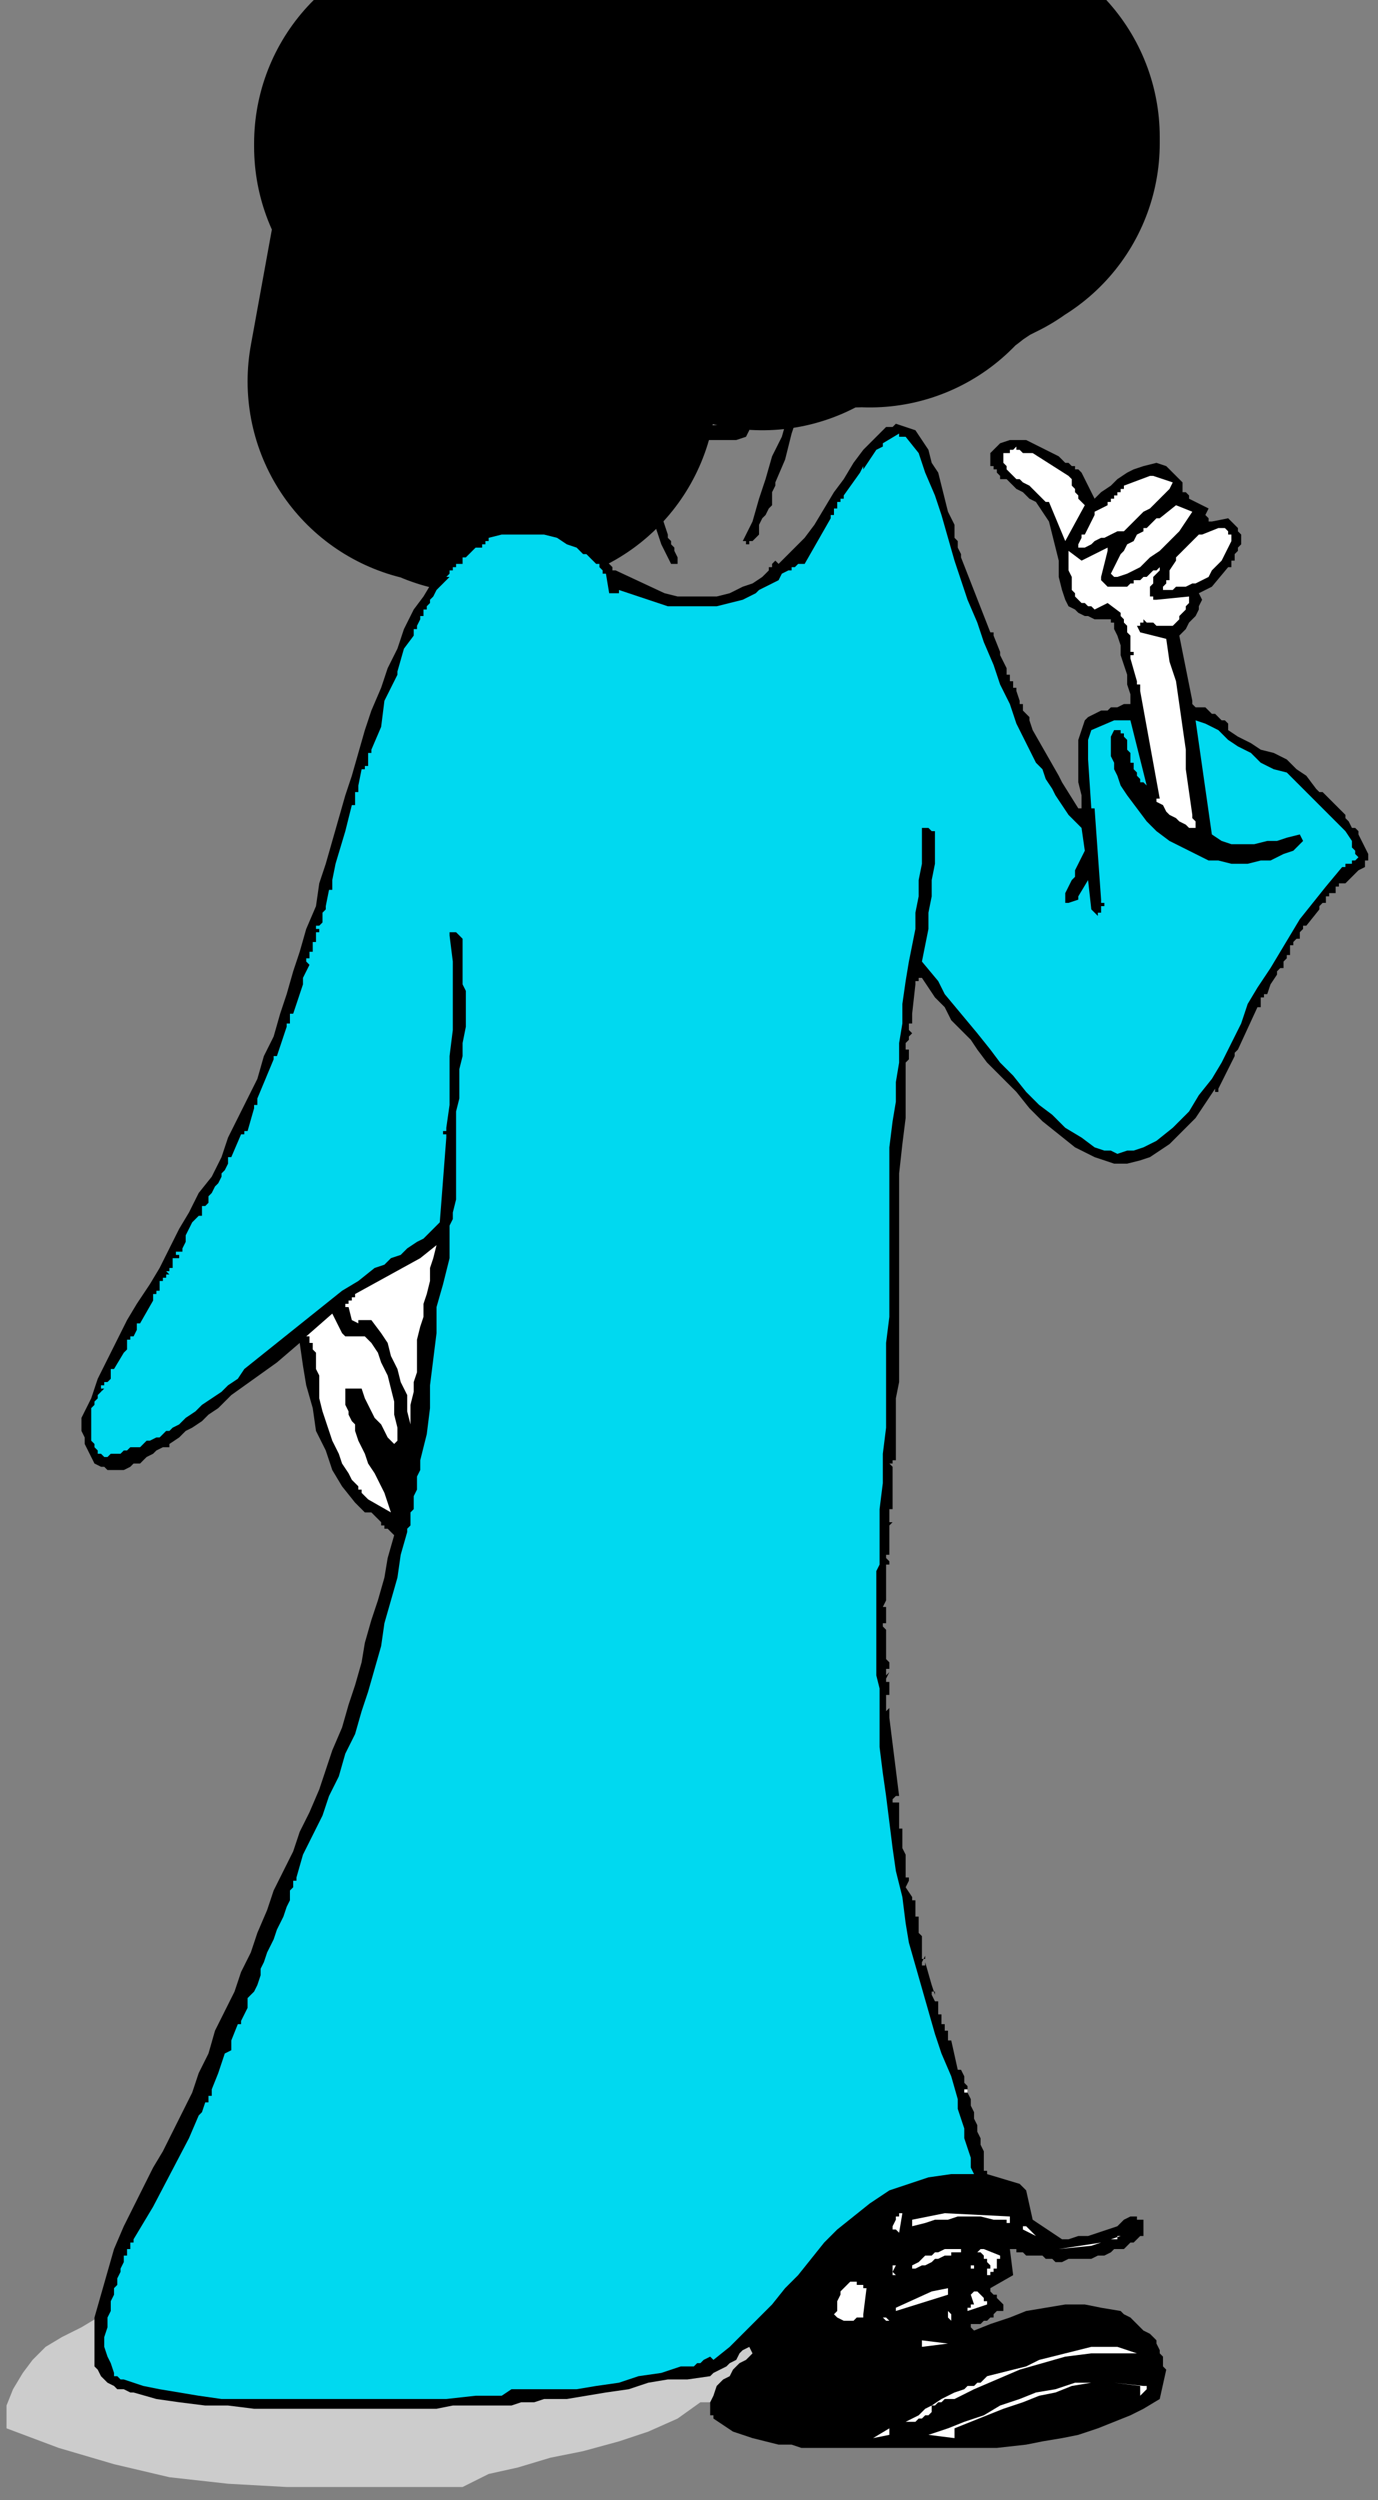 <?xml version="1.0" encoding="UTF-8" standalone="no"?>
<svg
   xmlns:dc="http://purl.org/dc/elements/1.1/"
   xmlns:cc="http://creativecommons.org/ns#"
   xmlns:rdf="http://www.w3.org/1999/02/22-rdf-syntax-ns#"
   xmlns:svg="http://www.w3.org/2000/svg"
   xmlns="http://www.w3.org/2000/svg"
   xmlns:sodipodi="http://sodipodi.sourceforge.net/DTD/sodipodi-0.dtd"
   xmlns:inkscape="http://www.inkscape.org/namespaces/inkscape"
   version="1.0"
   width="111.919mm"
   height="202.935mm"
   id="svg99"
   sodipodi:docname="GRAD040.WMF">
  <rect width="100%" height="100%" fill="#808080" stroke="none"/>
  <sodipodi:namedview
     pagecolor="#ffffff"
     bordercolor="#666666"
     borderopacity="1"
     objecttolerance="10"
     gridtolerance="10"
     guidetolerance="10"
     inkscape:pageopacity="0"
     inkscape:pageshadow="2"
     inkscape:window-width="640"
     inkscape:window-height="480"
     id="namedview101" />
  <defs
     id="defs3">
    <pattern
       id="WMFhbasepattern"
       patternUnits="userSpaceOnUse"
       width="6"
       height="6"
       x="0"
       y="0" />
  </defs>
  <path
     style="fill:none;stroke:none;"
     d="  M 0,0   L 422,0   L 422,766   L 0,766   z "
     id="path5" />
  <path
     style="fill:#cccccc;fill-rule:evenodd;fill-opacity:1;stroke:none;"
     d="  M 228,734   L 227,734   L 225,735   L 224,735   L 222,736   L 220,736   L 219,737   L 217,737   L 215,737   L 208,742   L 199,746   L 190,749   L 179,752   L 169,754   L 159,757   L 150,759   L 142,763   L 124,763   L 105,763   L 88,763   L 70,762   L 52,760   L 35,756   L 18,751   L 2,745   L 2,738   L 4,733   L 7,728   L 10,724   L 14,720   L 19,717   L 25,714   L 30,711   L 48,711   L 66,711   L 84,711   L 102,712   L 120,713   L 138,714   L 156,716   L 173,719   L 176,719   L 179,719   L 183,720   L 186,720   L 189,720   L 192,720   L 195,721   L 198,721   L 201,721   L 206,722   L 210,722   L 215,723   L 220,723   L 224,722   L 228,721   L 230,720   L 231,720   L 231,720   L 231,720   L 232,719   L 232,719   L 233,719   L 233,719   L 233,719   L 234,719   L 237,720   L 240,722   L 243,724   L 245,726   L 247,728   L 247,730   L 245,732   L 243,733   L 241,734   L 240,734   L 238,735   L 236,735   L 234,736   L 232,736   L 231,737   L 231,736   L 231,736   L 230,736   L 230,735   L 230,735   L 230,734   L 229,734   L 229,734   L 228,734  z "
     id="path7" />
  <path
     style="fill:#00d9f0;fill-rule:evenodd;fill-opacity:1;stroke:#000000;stroke-width:124px;stroke-linecap:round;stroke-linejoin:round;stroke-miterlimit:4;stroke-dasharray:none;stroke-opacity:1;"
     d="  M 226,3   L 231,7   L 236,10   L 241,14   L 247,17   L 252,20   L 258,23   L 264,26   L 270,29   L 273,30   L 276,32   L 278,33   L 281,35   L 284,36   L 287,37   L 290,39   L 292,40   L 293,41   L 293,41   L 293,42   L 294,42   L 294,43   L 294,43   L 294,44   L 294,44   L 293,44   L 292,45   L 291,45   L 291,46   L 290,46   L 289,47   L 288,47   L 287,48   L 284,49   L 282,51   L 279,53   L 277,54   L 275,56   L 272,58   L 270,60   L 267,63   L 264,62   L 264,60   L 264,57   L 264,55   L 265,53   L 266,51   L 267,49   L 267,47   L 268,44   L 266,42   L 264,40   L 261,39   L 258,37   L 255,36   L 252,35   L 248,34   L 245,33   L 241,33   L 237,32   L 232,32   L 228,32   L 224,32   L 220,32   L 216,32   L 212,32   L 210,32   L 209,33   L 208,33   L 206,33   L 205,34   L 204,34   L 203,34   L 201,35   L 197,37   L 194,39   L 190,42   L 186,44   L 182,47   L 179,50   L 176,53   L 172,56   L 176,67   L 176,67   L 177,68   L 177,68   L 177,68   L 181,67   L 181,67   L 181,66   L 181,66   L 181,66   L 179,65   L 180,63   L 178,59   L 177,55   L 179,52   L 181,50   L 183,48   L 185,47   L 188,45   L 190,44   L 193,43   L 195,41   L 199,39   L 202,38   L 206,37   L 210,36   L 214,35   L 218,34   L 222,34   L 225,34   L 230,34   L 235,34   L 239,34   L 244,35   L 248,36   L 253,37   L 257,39   L 261,41   L 261,41   L 262,42   L 262,43   L 263,44   L 263,45   L 263,46   L 263,47   L 263,48   L 262,50   L 262,51   L 261,53   L 261,54   L 260,56   L 260,57   L 259,58   L 259,60   L 259,60   L 259,60   L 260,60   L 260,60   L 260,60   L 260,60   L 261,60   L 261,60   L 261,61   L 261,61   L 262,61   L 262,62   L 262,62   L 262,62   L 262,63   L 262,63   L 260,63   L 258,62   L 255,62   L 253,62   L 250,62   L 248,63   L 245,63   L 243,64   L 241,65   L 240,65   L 239,66   L 238,67   L 237,67   L 236,68   L 235,69   L 234,70   L 232,67   L 229,65   L 225,64   L 222,63   L 218,62   L 214,61   L 210,61   L 207,60   L 204,60   L 202,61   L 200,61   L 198,62   L 195,62   L 193,63   L 191,63   L 189,64   L 187,65   L 186,66   L 185,67   L 183,67   L 182,68   L 181,69   L 180,70   L 178,71   L 177,72   L 175,72   L 174,71   L 173,69   L 172,68   L 171,67   L 169,66   L 168,65   L 166,64   L 165,63   L 165,63   L 165,63   L 164,63   L 164,63   L 162,73   L 162,73   L 162,73   L 162,73   L 162,73   L 162,73   L 162,73   L 162,73   L 162,74   L 162,74   L 162,74   L 162,74   L 162,74   L 162,74   L 161,74   L 161,79   L 161,83   L 160,84   L 160,84   L 160,84   L 160,85   L 161,84   L 160,86   L 160,86   L 160,86   L 160,86   L 160,87   L 160,87   L 159,87   L 159,87   L 159,87   L 159,88   L 159,88   L 159,88   L 160,88   L 160,88   L 160,89   L 160,91   L 159,91   L 159,91   L 159,91   L 159,92   L 159,92   L 159,92   L 159,92   L 159,93   L 159,93   L 159,93   L 159,93   L 159,94   L 159,97   L 158,99   L 158,102   L 158,102   L 158,101   L 158,101   L 158,101   L 158,101   L 158,102   L 158,102   L 158,102   L 158,103   L 158,117   L 158,117   L 158,117   L 158,118   L 158,118   L 158,118   L 158,118   L 158,118   L 158,118   L 156,118   L 154,119   L 152,119   L 151,120   L 149,120   L 147,120   L 146,119   L 144,118   L 141,115   L 140,115   L 140,115   L 140,115   L 140,115   L 140,116   L 140,116   L 140,116   L 140,116   L 139,117   L 139,117   L 138,117   L 138,117   L 138,117   L 150,51   L 140,45   L 140,45   L 140,45   L 140,44   L 140,44   L 140,44   L 140,44   L 141,44   L 141,43   L 142,43   L 143,43   L 144,42   L 145,41   L 147,40   L 148,39   L 149,38   L 150,37   L 155,36   L 156,35   L 157,34   L 158,32   L 158,31   L 159,30   L 160,29   L 161,28   L 163,27   L 164,26   L 165,26   L 166,25   L 167,24   L 168,24   L 168,24   L 169,24   L 171,24   L 171,24   L 172,24   L 173,25   L 173,25   L 174,26   L 174,26   L 174,27   L 175,27   L 181,25   L 187,22   L 193,19   L 199,17   L 205,14   L 210,11   L 216,8   L 221,4   L 222,4   L 222,4   L 222,4   L 222,4   L 225,4   L 225,4   L 225,3   L 225,3   L 226,3   L 226,3   L 226,3  z "
     id="path9" />
  <path
     style="fill:#ffffff;fill-rule:evenodd;fill-opacity:1;stroke:#000000;stroke-width:87px;stroke-linecap:round;stroke-linejoin:round;stroke-miterlimit:4;stroke-dasharray:none;stroke-opacity:1;"
     d="  M 169,27   L 168,30   L 167,34   L 166,37   L 165,41   L 164,44   L 163,48   L 163,51   L 163,55   L 163,55   L 162,55   L 162,55   L 162,55   L 162,56   L 161,55   L 161,55   L 161,55   L 160,56   L 160,56   L 160,56   L 160,56   L 160,57   L 160,57   L 160,57   L 160,57   L 161,59   L 161,62   L 160,65   L 160,67   L 160,70   L 159,73   L 159,75   L 158,78   L 158,81   L 157,85   L 157,89   L 156,94   L 155,98   L 155,102   L 155,107   L 154,111   L 154,115   L 153,115   L 152,116   L 151,116   L 150,117   L 149,117   L 148,117   L 147,117   L 146,116   L 142,112   L 142,109   L 142,108   L 142,108   L 142,108   L 142,108   L 142,108   L 142,107   L 142,107   L 142,107   L 142,107   L 143,107   L 143,106   L 143,106   L 143,106   L 143,106   L 143,106   L 143,106   L 143,106   L 143,106   L 144,102   L 148,78   L 148,77   L 148,77   L 148,77   L 148,77   L 148,77   L 149,68   L 152,56   L 152,56   L 152,56   L 152,56   L 152,56   L 152,56   L 153,56   L 156,45   L 156,45   L 156,44   L 156,44   L 155,45   L 155,44   L 155,44   L 156,44   L 156,44   L 156,44   L 156,44   L 156,44   L 157,44   L 158,38   L 162,31   L 169,27  z "
     id="path11" />
  <path
     style="fill:#000000;fill-rule:evenodd;fill-opacity:1;stroke:none;"
     d="  M 259,65   L 260,66   L 260,66   L 260,67   L 261,68   L 261,68   L 261,69   L 261,70   L 260,71   L 260,72   L 260,74   L 259,75   L 259,76   L 259,78   L 259,79   L 258,80   L 258,82   L 258,82   L 258,82   L 258,82   L 258,82   L 267,83   L 268,84   L 269,85   L 269,86   L 270,88   L 270,89   L 270,91   L 270,92   L 270,94   L 270,94   L 270,95   L 270,96   L 269,97   L 269,97   L 268,98   L 268,98   L 268,99   L 267,99   L 267,99   L 267,99   L 267,99   L 266,99   L 266,100   L 266,100   L 266,100   L 260,103   L 258,103   L 258,103   L 258,103   L 258,102   L 258,102   L 258,102   L 258,101   L 258,101   L 257,101   L 258,100   L 258,100   L 258,100   L 258,100   L 258,100   L 259,100   L 259,100   L 259,101   L 260,100   L 261,99   L 263,99   L 264,98   L 265,97   L 266,96   L 267,95   L 268,93   L 268,92   L 268,91   L 268,90   L 267,89   L 267,89   L 267,88   L 267,87   L 266,86   L 265,86   L 264,86   L 263,85   L 262,85   L 260,86   L 259,86   L 258,86   L 257,87   L 246,126   L 244,130   L 243,133   L 241,141   L 238,148   L 238,149   L 237,151   L 237,153   L 237,155   L 236,156   L 235,158   L 234,159   L 233,161   L 233,164   L 232,165   L 232,165   L 232,165   L 231,166   L 231,166   L 231,166   L 230,166   L 230,167   L 229,167   L 229,167   L 229,166   L 229,166   L 229,166   L 229,166   L 228,166   L 228,166   L 231,160   L 233,153   L 235,147   L 237,140   L 240,134   L 242,127   L 244,120   L 246,114   L 248,108   L 249,102   L 251,96   L 253,89   L 254,83   L 256,77   L 257,71   L 258,65   L 259,65   L 259,65  z "
     id="path13" />
  <path
     style="fill:#000000;fill-rule:evenodd;fill-opacity:1;stroke:none;"
     d="  M 180,72   L 180,73   L 180,73   L 181,73   L 181,73   L 181,73   L 182,74   L 182,74   L 182,75   L 183,85   L 182,85   L 182,86   L 182,86   L 182,86   L 182,86   L 182,86   L 181,86   L 181,86   L 180,84   L 180,83   L 180,81   L 179,80   L 179,78   L 179,76   L 179,75   L 179,73   L 179,73   L 179,73   L 179,73   L 179,73   L 179,72   L 180,72   L 180,72   L 180,72   L 180,72   L 180,72  z "
     id="path15" />
  <path
     style="fill:#000000;fill-rule:evenodd;fill-opacity:1;stroke:none;"
     d="  M 220,84   L 222,85   L 223,86   L 223,87   L 223,88   L 223,89   L 223,90   L 223,91   L 223,92   L 222,93   L 222,93   L 222,93   L 222,93   L 221,94   L 221,94   L 221,94   L 221,94   L 221,95   L 221,95   L 221,95   L 220,95   L 220,95   L 219,97   L 216,98   L 214,98   L 214,98   L 214,97   L 213,97   L 213,97   L 213,96   L 213,96   L 213,95   L 213,95   L 214,93   L 214,91   L 215,90   L 216,89   L 217,88   L 218,86   L 219,85   L 220,84   L 220,84   L 220,84   L 220,84   L 220,84  z "
     id="path17" />
  <path
     style="fill:#000000;fill-rule:evenodd;fill-opacity:1;stroke:none;"
     d="  M 235,85   L 235,85   L 235,85   L 235,86   L 236,86   L 236,87   L 237,88   L 238,89   L 238,91   L 238,92   L 238,94   L 238,95   L 238,96   L 238,97   L 237,97   L 237,97   L 237,98   L 237,98   L 237,98   L 236,99   L 236,99   L 236,99   L 236,99   L 236,99   L 235,99   L 235,100   L 235,100   L 235,100   L 234,100   L 232,99   L 231,98   L 231,97   L 231,95   L 231,93   L 232,92   L 232,90   L 232,88   L 232,87   L 232,86   L 232,86   L 233,86   L 233,86   L 233,86   L 234,86   L 234,86   L 235,85  z "
     id="path19" />
  <path
     style="fill:#000000;fill-rule:evenodd;fill-opacity:1;stroke:none;"
     d="  M 184,87   L 185,87   L 186,87   L 187,87   L 188,87   L 189,87   L 190,88   L 191,88   L 191,89   L 191,91   L 189,90   L 188,90   L 187,90   L 185,90   L 184,91   L 182,91   L 181,91   L 180,92   L 179,92   L 178,93   L 177,94   L 177,95   L 176,96   L 176,97   L 176,98   L 176,99   L 176,99   L 176,100   L 176,100   L 176,100   L 176,101   L 176,101   L 176,101   L 177,101   L 178,102   L 180,102   L 181,102   L 183,102   L 184,102   L 186,101   L 188,101   L 189,100   L 191,101   L 191,101   L 192,101   L 192,102   L 192,102   L 192,102   L 192,103   L 192,103   L 191,103   L 190,104   L 187,105   L 185,105   L 183,106   L 181,106   L 179,105   L 177,105   L 175,104   L 174,103   L 173,102   L 173,101   L 172,100   L 172,99   L 172,98   L 172,97   L 172,97   L 173,95   L 174,93   L 175,92   L 176,91   L 177,89   L 178,89   L 180,88   L 182,87   L 182,87   L 182,87   L 183,87   L 183,87   L 184,87   L 184,87   L 184,87   L 184,87  z "
     id="path21" />
  <path
     style="fill:#000000;fill-rule:evenodd;fill-opacity:1;stroke:none;"
     d="  M 186,110   L 188,111   L 190,118   L 192,124   L 194,131   L 196,138   L 198,145   L 200,151   L 203,158   L 205,164   L 205,165   L 206,166   L 206,167   L 207,168   L 207,169   L 208,171   L 208,172   L 208,173   L 208,173   L 208,173   L 207,173   L 207,173   L 207,173   L 207,173   L 207,173   L 206,173   L 203,167   L 201,161   L 198,155   L 196,148   L 194,142   L 192,135   L 190,128   L 188,122   L 188,120   L 188,119   L 187,117   L 187,116   L 186,114   L 186,113   L 186,111   L 186,110   L 186,110   L 186,110   L 186,110   L 186,110  z "
     id="path23" />
  <path
     style="fill:#000000;fill-rule:evenodd;fill-opacity:1;stroke:none;"
     d="  M 227,111   L 229,112   L 229,112   L 229,112   L 229,112   L 230,113   L 230,113   L 230,113   L 230,113   L 230,114   L 229,114   L 228,115   L 226,115   L 225,116   L 224,117   L 222,117   L 221,117   L 219,117   L 219,117   L 219,116   L 219,116   L 219,116   L 219,116   L 218,116   L 218,115   L 218,115   L 219,113   L 227,111  z "
     id="path25" />
  <path
     style="fill:#000000;fill-rule:evenodd;fill-opacity:1;stroke:none;"
     d="  M 227,130   L 229,130   L 230,130   L 230,131   L 230,131   L 230,131   L 230,131   L 230,132   L 230,132   L 230,132   L 229,134   L 226,135   L 224,135   L 222,135   L 219,135   L 217,135   L 214,135   L 212,134   L 211,134   L 211,134   L 211,134   L 211,134   L 211,134   L 210,133   L 210,133   L 210,133   L 210,132   L 210,132   L 210,132   L 210,132   L 210,131   L 210,131   L 227,130  z "
     id="path27" />
  <path
     style="fill:#000000;fill-rule:evenodd;fill-opacity:1;stroke:none;"
     d="  M 275,130   L 281,132   L 283,135   L 285,138   L 286,142   L 288,145   L 289,149   L 290,153   L 291,157   L 293,161   L 293,162   L 293,163   L 293,165   L 294,166   L 294,167   L 294,168   L 295,170   L 295,171   L 304,194   L 304,194   L 305,194   L 305,194   L 305,195   L 305,195   L 305,195   L 305,195   L 305,195   L 307,200   L 307,200   L 307,200   L 307,200   L 307,201   L 307,201   L 307,201   L 309,205   L 309,205   L 309,205   L 309,206   L 309,206   L 309,206   L 309,206   L 309,207   L 309,207   L 310,207   L 310,207   L 310,208   L 310,208   L 310,208   L 310,208   L 310,209   L 310,209   L 310,209   L 311,209   L 311,210   L 311,210   L 311,210   L 311,211   L 311,211   L 311,211   L 311,211   L 312,211   L 312,212   L 312,212   L 313,215   L 313,216   L 313,216   L 314,216   L 314,216   L 314,216   L 314,217   L 314,217   L 314,217   L 314,218   L 314,218   L 314,218   L 314,218   L 315,219   L 315,219   L 315,219   L 316,219   L 315,219   L 316,220   L 316,220   L 316,220   L 316,220   L 316,221   L 316,221   L 316,221   L 317,224   L 325,238   L 326,240   L 331,248   L 331,248   L 331,248   L 332,248   L 332,248   L 332,248   L 332,247   L 332,247   L 332,247   L 332,244   L 331,240   L 331,237   L 331,234   L 331,230   L 331,227   L 332,224   L 333,221   L 334,220   L 336,219   L 338,218   L 340,218   L 341,217   L 343,217   L 345,216   L 347,216   L 347,213   L 346,210   L 346,207   L 345,204   L 344,201   L 344,198   L 343,195   L 342,193   L 342,192   L 342,192   L 342,192   L 342,192   L 342,191   L 342,191   L 341,191   L 341,191   L 341,190   L 341,190   L 340,190   L 340,190   L 338,190   L 336,190   L 334,189   L 333,189   L 331,188   L 330,187   L 328,186   L 327,184   L 326,181   L 325,177   L 325,172   L 324,168   L 323,164   L 322,160   L 320,157   L 318,154   L 316,153   L 315,152   L 314,151   L 312,150   L 311,149   L 310,148   L 309,147   L 307,147   L 307,146   L 306,145   L 306,145   L 306,144   L 305,144   L 305,143   L 304,143   L 304,142   L 304,141   L 304,140   L 304,139   L 305,138   L 305,138   L 306,137   L 307,136   L 307,136   L 310,135   L 312,135   L 315,135   L 317,136   L 319,137   L 321,138   L 323,139   L 325,140   L 326,141   L 327,142   L 328,142   L 329,143   L 330,143   L 330,144   L 331,144   L 332,145   L 336,153   L 338,151   L 341,149   L 343,147   L 346,145   L 348,144   L 351,143   L 355,142   L 358,143   L 363,148   L 363,148   L 363,149   L 363,149   L 363,150   L 363,150   L 363,150   L 363,151   L 364,151   L 364,151   L 364,151   L 364,151   L 365,152   L 365,152   L 365,152   L 365,153   L 365,153   L 371,156   L 370,158   L 370,158   L 371,159   L 371,159   L 371,159   L 371,159   L 371,159   L 371,160   L 372,160   L 377,159   L 378,160   L 379,161   L 379,161   L 380,162   L 380,163   L 381,164   L 381,165   L 381,166   L 381,167   L 380,168   L 380,169   L 380,169   L 379,170   L 379,171   L 379,172   L 378,172   L 378,172   L 378,173   L 378,173   L 378,173   L 378,173   L 378,174   L 377,174   L 377,174   L 372,180   L 368,182   L 369,184   L 368,186   L 368,187   L 367,189   L 366,190   L 365,191   L 364,193   L 363,194   L 362,195   L 366,215   L 366,216   L 366,216   L 367,217   L 367,217   L 368,217   L 368,217   L 369,217   L 370,217   L 371,218   L 372,219   L 373,219   L 374,220   L 375,221   L 376,221   L 377,222   L 377,224   L 380,226   L 384,228   L 387,230   L 391,231   L 395,233   L 398,236   L 401,238   L 404,242   L 405,243   L 406,243   L 407,244   L 408,245   L 409,246   L 409,246   L 410,247   L 411,248   L 412,249   L 413,250   L 413,251   L 414,252   L 415,254   L 416,254   L 417,255   L 417,256   L 420,262   L 420,263   L 420,263   L 420,263   L 420,263   L 420,264   L 420,264   L 420,264   L 420,264   L 420,264   L 420,264   L 420,264   L 419,264   L 419,264   L 419,264   L 419,265   L 419,265   L 419,265   L 419,265   L 419,265   L 419,266   L 417,267   L 417,267   L 417,267   L 417,267   L 417,267   L 416,268   L 416,268   L 415,269   L 415,269   L 414,270   L 414,270   L 413,271   L 413,271   L 413,271   L 412,271   L 412,271   L 412,271   L 412,271   L 412,271   L 411,271   L 411,271   L 411,272   L 411,272   L 411,272   L 410,272   L 410,273   L 410,273   L 410,273   L 410,273   L 410,274   L 409,274   L 409,274   L 409,274   L 408,274   L 408,275   L 408,275   L 408,275   L 407,275   L 407,276   L 407,276   L 407,276   L 407,276   L 407,276   L 407,276   L 407,276   L 407,276   L 407,276   L 407,277   L 407,277   L 406,277   L 406,277   L 405,278   L 405,278   L 405,279   L 401,284   L 401,284   L 400,284   L 400,284   L 400,284   L 400,285   L 400,285   L 400,285   L 399,286   L 399,286   L 399,286   L 399,286   L 399,286   L 399,287   L 399,287   L 399,287   L 399,288   L 399,288   L 398,288   L 398,288   L 397,289   L 397,289   L 397,289   L 397,289   L 397,290   L 397,290   L 397,290   L 397,290   L 397,290   L 397,290   L 398,290   L 398,290   L 398,290   L 397,290   L 397,290   L 397,290   L 397,290   L 397,290   L 396,290   L 396,291   L 396,291   L 396,291   L 396,291   L 396,292   L 396,292   L 396,293   L 395,293   L 395,294   L 395,294   L 394,295   L 394,295   L 394,296   L 394,296   L 394,296   L 394,297   L 393,297   L 393,297   L 393,297   L 392,298   L 392,298   L 392,298   L 392,298   L 392,299   L 392,299   L 392,299   L 390,302   L 389,305   L 389,305   L 389,305   L 388,305   L 388,305   L 388,305   L 388,305   L 388,306   L 388,306   L 388,306   L 388,306   L 388,306   L 387,306   L 387,309   L 387,309   L 387,309   L 386,309   L 386,309   L 380,322   L 380,322   L 380,322   L 380,322   L 379,323   L 379,323   L 379,323   L 379,324   L 379,324   L 379,324   L 379,324   L 374,334   L 374,334   L 374,334   L 374,335   L 374,335   L 373,334   L 373,334   L 373,335   L 374,335   L 374,335   L 374,335   L 374,335   L 373,334   L 367,343   L 364,346   L 362,348   L 359,351   L 356,353   L 353,355   L 350,356   L 346,357   L 342,357   L 336,355   L 330,352   L 325,348   L 320,344   L 316,340   L 312,335   L 307,330   L 303,326   L 300,322   L 298,319   L 295,316   L 292,313   L 290,309   L 287,306   L 285,303   L 283,300   L 282,300   L 282,300   L 282,301   L 282,301   L 281,301   L 281,302   L 281,302   L 281,302   L 280,311   L 280,311   L 280,311   L 280,311   L 280,311   L 280,312   L 280,312   L 280,315   L 280,315   L 280,314   L 280,314   L 279,314   L 279,314   L 279,314   L 279,314   L 279,315   L 279,315   L 279,315   L 279,315   L 279,316   L 279,316   L 280,317   L 280,317   L 279,318   L 279,318   L 279,319   L 279,319   L 278,320   L 278,322   L 278,322   L 278,322   L 279,322   L 279,322   L 279,325   L 278,326   L 278,326   L 278,326   L 278,327   L 278,327   L 278,328   L 278,328   L 278,329   L 278,329   L 278,329   L 278,329   L 278,329   L 278,330   L 278,330   L 278,330   L 278,330   L 278,330   L 278,331   L 278,331   L 278,331   L 278,331   L 278,331   L 278,343   L 277,351   L 276,360   L 276,368   L 276,377   L 276,385   L 276,394   L 276,402   L 276,411   L 276,416   L 276,420   L 276,424   L 275,429   L 275,433   L 275,438   L 275,442   L 275,446   L 275,447   L 275,447   L 275,447   L 275,447   L 275,448   L 275,448   L 274,448   L 274,448   L 274,449   L 274,449   L 273,449   L 273,449   L 273,449   L 273,449   L 274,450   L 274,450   L 274,450   L 274,450   L 274,460   L 274,460   L 274,460   L 274,460   L 274,460   L 274,460   L 274,460   L 274,463   L 274,463   L 274,463   L 273,463   L 273,463   L 273,466   L 273,467   L 273,467   L 273,467   L 273,467   L 273,467   L 273,467   L 274,467   L 274,467   L 274,466   L 274,466   L 274,466   L 274,466   L 274,465   L 274,465   L 274,466   L 274,466   L 274,467   L 274,467   L 273,468   L 273,468   L 273,469   L 273,470   L 273,470   L 273,470   L 273,470   L 273,470   L 273,470   L 273,470   L 273,476   L 273,476   L 273,477   L 272,477   L 272,477   L 272,478   L 272,478   L 272,478   L 272,478   L 273,479   L 273,479   L 273,479   L 273,480   L 273,480   L 273,481   L 273,481   L 273,482   L 273,481   L 273,481   L 273,481   L 273,481   L 273,481   L 273,481   L 273,480   L 272,480   L 272,480   L 272,481   L 272,481   L 272,482   L 272,482   L 272,483   L 272,483   L 272,484   L 272,484   L 272,484   L 272,484   L 272,484   L 272,485   L 272,485   L 272,485   L 272,485   L 272,486   L 272,486   L 272,486   L 272,486   L 272,486   L 272,486   L 272,491   L 272,491   L 272,491   L 272,491   L 272,490   L 272,490   L 272,491   L 271,493   L 271,493   L 272,493   L 272,493   L 272,493   L 272,493   L 272,493   L 272,499   L 272,499   L 272,498   L 272,498   L 272,498   L 272,498   L 271,498   L 271,498   L 271,499   L 271,499   L 272,500   L 272,500   L 272,500   L 272,501   L 272,501   L 272,502   L 272,502   L 272,503   L 272,504   L 272,504   L 272,505   L 272,505   L 272,505   L 272,505   L 272,505   L 272,505   L 272,505   L 272,505   L 272,506   L 272,506   L 272,506   L 272,506   L 272,506   L 272,506   L 272,506   L 272,507   L 273,507   L 273,507   L 273,507   L 273,507   L 272,507   L 272,507   L 272,508   L 272,508   L 272,508   L 272,509   L 272,510   L 272,510   L 272,509   L 272,509   L 273,510   L 273,510   L 273,511   L 273,511   L 273,512   L 272,512   L 272,512   L 272,513   L 272,513   L 272,513   L 272,514   L 272,514   L 273,514   L 273,514   L 273,514   L 273,514   L 272,514   L 272,514   L 272,514   L 273,513   L 272,515   L 272,515   L 272,516   L 272,516   L 273,516   L 273,519   L 273,519   L 273,519   L 273,519   L 273,520   L 273,520   L 272,520   L 272,520   L 272,520   L 272,524   L 272,524   L 272,524   L 272,524   L 272,524   L 272,525   L 273,524   L 273,527   L 275,543   L 276,551   L 275,551   L 275,551   L 275,551   L 275,551   L 274,552   L 274,553   L 274,553   L 275,553   L 275,553   L 275,553   L 275,553   L 275,553   L 276,553   L 276,555   L 276,561   L 277,561   L 277,561   L 277,567   L 278,569   L 278,572   L 278,576   L 278,576   L 279,576   L 279,576   L 279,577   L 279,577   L 279,577   L 278,579   L 280,582   L 280,582   L 280,582   L 280,582   L 280,583   L 280,583   L 280,583   L 280,583   L 280,583   L 281,583   L 281,584   L 281,584   L 281,584   L 281,586   L 281,587   L 281,588   L 282,588   L 282,589   L 282,590   L 282,591   L 282,592   L 282,593   L 282,593   L 283,594   L 283,595   L 283,595   L 283,596   L 283,597   L 283,598   L 283,599   L 283,599   L 283,599   L 283,599   L 283,600   L 283,600   L 283,600   L 283,600   L 283,601   L 283,601   L 283,601   L 283,601   L 283,601   L 283,601   L 284,601   L 284,601   L 284,601   L 284,600   L 284,600   L 283,602   L 283,603   L 284,603   L 284,603   L 284,602   L 284,602   L 284,602   L 286,609   L 286,610   L 286,610   L 286,609   L 286,609   L 287,612   L 287,612   L 287,611   L 287,611   L 287,611   L 287,611   L 286,611   L 286,612   L 286,612   L 287,614   L 287,614   L 287,614   L 287,614   L 288,614   L 288,614   L 288,614   L 288,614   L 288,614   L 288,618   L 289,618   L 289,618   L 289,618   L 289,618   L 289,621   L 289,621   L 290,621   L 290,621   L 290,621   L 290,622   L 290,623   L 290,623   L 291,623   L 291,623   L 291,623   L 291,623   L 291,624   L 291,624   L 291,624   L 291,625   L 291,625   L 291,625   L 291,626   L 291,626   L 291,626   L 292,626   L 292,626   L 292,626   L 292,626   L 292,626   L 294,635   L 294,635   L 294,635   L 295,635   L 295,635   L 296,637   L 296,639   L 297,640   L 297,642   L 298,644   L 298,646   L 299,648   L 299,650   L 300,652   L 300,654   L 301,656   L 301,658   L 302,660   L 302,662   L 302,664   L 302,666   L 302,666   L 302,666   L 303,666   L 303,667   L 303,667   L 303,667   L 303,667   L 303,667   L 313,670   L 313,670   L 313,670   L 313,670   L 314,671   L 314,671   L 314,671   L 315,672   L 315,672   L 317,681   L 326,687   L 328,687   L 331,686   L 334,686   L 337,685   L 340,684   L 343,683   L 345,681   L 347,680   L 348,680   L 348,680   L 349,680   L 349,680   L 349,681   L 350,681   L 350,681   L 351,681   L 351,685   L 351,685   L 351,686   L 351,686   L 351,686   L 350,686   L 350,686   L 350,686   L 350,686   L 349,687   L 348,688   L 347,688   L 346,689   L 345,690   L 344,690   L 342,690   L 341,691   L 339,692   L 337,692   L 335,693   L 333,693   L 331,693   L 328,693   L 326,694   L 324,694   L 323,693   L 323,693   L 322,693   L 322,693   L 321,693   L 320,692   L 320,692   L 320,692   L 319,692   L 318,692   L 317,692   L 317,692   L 316,692   L 316,692   L 315,692   L 314,691   L 314,691   L 313,691   L 313,691   L 312,691   L 312,690   L 311,690   L 310,690   L 310,690   L 311,698   L 304,702   L 304,703   L 305,704   L 306,704   L 306,705   L 307,706   L 308,707   L 308,708   L 308,709   L 306,709   L 305,710   L 305,711   L 304,711   L 303,712   L 302,712   L 301,713   L 299,713   L 298,713   L 298,714   L 298,714   L 298,714   L 298,714   L 299,715   L 299,715   L 299,715   L 299,715   L 304,713   L 310,711   L 315,709   L 321,708   L 327,707   L 333,707   L 338,708   L 344,709   L 345,710   L 347,711   L 348,712   L 349,713   L 350,714   L 351,715   L 353,716   L 354,717   L 355,718   L 355,719   L 356,721   L 356,722   L 357,723   L 357,725   L 357,726   L 358,727   L 356,736   L 351,739   L 347,741   L 342,743   L 337,745   L 331,747   L 326,748   L 320,749   L 315,750   L 306,751   L 298,751   L 289,751   L 281,751   L 272,751   L 264,751   L 255,751   L 246,751   L 243,750   L 239,750   L 235,749   L 231,748   L 228,747   L 225,746   L 222,744   L 219,742   L 219,741   L 218,741   L 218,740   L 218,740   L 218,739   L 218,739   L 218,738   L 218,737   L 219,735   L 220,732   L 222,730   L 224,729   L 225,727   L 227,725   L 229,724   L 231,722   L 230,720   L 228,721   L 227,722   L 226,724   L 224,725   L 223,726   L 221,727   L 219,728   L 218,729   L 211,730   L 205,730   L 199,731   L 193,733   L 186,734   L 180,735   L 174,736   L 167,736   L 164,737   L 160,737   L 157,738   L 153,738   L 150,738   L 146,738   L 142,738   L 139,738   L 134,739   L 129,739   L 124,739   L 119,739   L 115,739   L 110,739   L 105,739   L 100,739   L 93,739   L 85,739   L 78,739   L 70,738   L 63,738   L 55,737   L 48,736   L 41,734   L 40,734   L 40,734   L 40,734   L 40,734   L 38,733   L 36,733   L 35,732   L 33,731   L 32,730   L 31,729   L 30,727   L 29,726   L 29,718   L 29,711   L 31,704   L 33,697   L 35,690   L 38,683   L 41,677   L 44,671   L 47,665   L 50,660   L 53,654   L 56,648   L 59,642   L 61,636   L 64,630   L 66,623   L 69,617   L 72,611   L 74,605   L 77,599   L 79,593   L 82,586   L 84,580   L 87,574   L 90,568   L 92,562   L 95,556   L 98,549   L 100,543   L 102,537   L 105,530   L 107,523   L 109,517   L 111,510   L 112,504   L 114,497   L 116,491   L 118,484   L 119,478   L 121,471   L 119,469   L 119,469   L 118,469   L 118,469   L 118,469   L 118,469   L 118,468   L 118,468   L 117,468   L 117,467   L 116,466   L 115,465   L 114,464   L 112,464   L 111,463   L 110,462   L 109,461   L 105,456   L 102,451   L 100,445   L 97,439   L 96,432   L 94,425   L 93,419   L 92,412   L 85,418   L 71,428   L 69,430   L 67,432   L 64,434   L 62,436   L 59,438   L 57,439   L 55,441   L 52,443   L 52,443   L 52,443   L 52,443   L 52,444   L 50,444   L 48,445   L 47,446   L 45,447   L 44,448   L 43,449   L 41,449   L 40,450   L 38,451   L 37,451   L 36,451   L 35,451   L 34,451   L 33,451   L 32,450   L 31,450   L 29,449   L 28,447   L 27,445   L 26,443   L 26,441   L 25,439   L 25,437   L 25,435   L 28,429   L 30,423   L 33,417   L 36,411   L 39,405   L 42,400   L 46,394   L 49,389   L 52,383   L 55,377   L 58,372   L 61,366   L 65,361   L 68,355   L 70,349   L 73,343   L 76,337   L 79,331   L 81,324   L 84,318   L 86,311   L 88,305   L 90,298   L 92,292   L 94,285   L 97,278   L 98,271   L 100,265   L 102,258   L 104,251   L 106,244   L 108,238   L 110,231   L 112,224   L 114,218   L 117,211   L 119,205   L 122,199   L 124,193   L 127,187   L 130,183   L 133,178   L 136,174   L 139,170   L 143,167   L 148,164   L 153,162   L 158,161   L 162,161   L 166,161   L 170,162   L 173,163   L 177,165   L 180,167   L 183,169   L 185,171   L 186,172   L 186,172   L 187,173   L 187,173   L 188,174   L 188,174   L 188,175   L 189,175   L 204,182   L 208,183   L 212,183   L 216,183   L 220,183   L 224,182   L 228,180   L 231,179   L 234,177   L 235,176   L 235,176   L 236,175   L 236,174   L 237,174   L 237,173   L 237,173   L 238,172   L 238,172   L 238,172   L 238,172   L 239,173   L 239,173   L 239,173   L 243,169   L 247,165   L 250,161   L 253,156   L 256,151   L 259,147   L 262,142   L 265,138   L 267,136   L 268,135   L 269,134   L 270,133   L 271,132   L 272,131   L 274,131   L 275,130  z "
     id="path29" />
  <path
     style="fill:#00d9f0;fill-rule:evenodd;fill-opacity:1;stroke:none;"
     d="  M 276,133   L 276,133   L 276,133   L 276,133   L 276,134   L 278,134   L 282,139   L 284,145   L 287,152   L 289,158   L 291,165   L 293,172   L 295,178   L 297,184   L 300,191   L 302,197   L 305,204   L 307,210   L 310,216   L 312,222   L 315,228   L 318,234   L 320,236   L 321,239   L 323,242   L 324,244   L 326,247   L 328,250   L 330,252   L 332,254   L 333,261   L 332,263   L 331,265   L 330,267   L 330,269   L 329,270   L 328,272   L 327,274   L 327,276   L 327,277   L 328,277   L 328,277   L 328,277   L 328,277   L 328,277   L 331,276   L 331,275   L 334,270   L 335,279   L 337,281   L 337,281   L 337,281   L 337,280   L 338,280   L 338,280   L 338,279   L 338,279   L 338,279   L 338,278   L 338,278   L 339,278   L 339,278   L 339,277   L 339,277   L 339,277   L 339,277   L 339,277   L 339,277   L 338,277   L 338,276   L 336,248   L 335,248   L 335,248   L 335,248   L 335,248   L 334,233   L 334,227   L 334,227   L 334,227   L 334,227   L 334,227   L 335,224   L 342,221   L 344,221   L 347,221   L 352,241   L 351,240   L 350,240   L 350,239   L 349,238   L 349,237   L 348,236   L 348,234   L 347,234   L 347,232   L 347,231   L 346,230   L 346,229   L 346,228   L 346,227   L 345,226   L 345,225   L 345,225   L 344,225   L 344,225   L 344,224   L 343,224   L 343,224   L 342,224   L 342,224   L 341,226   L 341,228   L 341,230   L 341,232   L 342,234   L 342,236   L 343,238   L 344,241   L 346,244   L 349,248   L 352,252   L 355,255   L 359,258   L 363,260   L 367,262   L 371,264   L 374,264   L 378,265   L 383,265   L 387,264   L 390,264   L 394,262   L 397,261   L 400,258   L 399,256   L 395,257   L 392,258   L 389,258   L 385,259   L 382,259   L 378,259   L 375,258   L 372,256   L 367,221   L 370,222   L 374,224   L 377,227   L 380,229   L 384,231   L 387,234   L 391,236   L 395,237   L 398,240   L 401,243   L 403,245   L 406,248   L 408,250   L 411,253   L 413,255   L 415,258   L 415,259   L 415,260   L 415,260   L 416,261   L 416,261   L 416,262   L 416,262   L 417,263   L 416,264   L 416,264   L 415,264   L 415,265   L 414,265   L 413,265   L 413,266   L 412,266   L 407,272   L 403,277   L 399,282   L 396,287   L 393,292   L 390,297   L 386,303   L 383,308   L 381,314   L 378,320   L 375,326   L 372,331   L 368,336   L 365,341   L 360,346   L 355,350   L 353,351   L 351,352   L 348,353   L 346,353   L 343,354   L 341,353   L 339,353   L 336,352   L 332,349   L 327,346   L 323,342   L 319,339   L 315,335   L 311,330   L 307,326   L 304,322   L 300,317   L 290,305   L 288,301   L 283,295   L 284,290   L 285,285   L 285,280   L 286,275   L 286,270   L 287,265   L 287,260   L 287,255   L 286,255   L 286,255   L 286,255   L 286,255   L 285,254   L 285,254   L 285,254   L 285,254   L 284,254   L 284,254   L 284,254   L 283,254   L 283,254   L 283,255   L 283,255   L 283,255   L 283,260   L 283,265   L 282,270   L 282,275   L 281,280   L 281,285   L 280,290   L 279,295   L 278,301   L 277,308   L 277,314   L 276,320   L 276,326   L 275,332   L 275,338   L 274,344   L 273,352   L 273,361   L 273,370   L 273,378   L 273,387   L 273,395   L 273,404   L 272,412   L 272,421   L 272,429   L 272,438   L 271,446   L 271,455   L 270,463   L 270,471   L 270,480   L 269,482   L 269,485   L 269,487   L 269,490   L 269,492   L 269,495   L 269,497   L 269,499   L 269,503   L 269,507   L 269,510   L 269,514   L 270,518   L 270,521   L 270,525   L 270,528   L 270,536   L 271,544   L 272,551   L 273,559   L 274,567   L 275,574   L 277,582   L 278,590   L 279,596   L 281,603   L 283,610   L 285,617   L 287,624   L 289,630   L 292,637   L 294,644   L 294,647   L 295,650   L 296,653   L 296,656   L 297,659   L 298,662   L 298,665   L 299,667   L 292,667   L 285,668   L 279,670   L 273,672   L 267,676   L 262,680   L 257,684   L 253,688   L 249,693   L 245,698   L 241,702   L 237,707   L 232,712   L 228,716   L 224,720   L 219,724   L 218,723   L 216,724   L 216,724   L 215,725   L 214,725   L 213,726   L 212,726   L 211,726   L 209,726   L 203,728   L 196,729   L 190,731   L 183,732   L 177,733   L 170,733   L 164,733   L 157,733   L 154,735   L 146,735   L 137,736   L 129,736   L 120,736   L 112,736   L 103,736   L 95,736   L 86,736   L 80,736   L 74,736   L 68,736   L 61,735   L 55,734   L 49,733   L 44,732   L 38,730   L 37,730   L 37,730   L 37,730   L 36,729   L 36,729   L 36,729   L 36,729   L 35,729   L 35,729   L 35,728   L 35,728   L 35,728   L 35,728   L 35,728   L 34,725   L 33,723   L 32,720   L 32,717   L 33,714   L 33,711   L 34,709   L 34,706   L 35,704   L 35,702   L 36,701   L 36,699   L 37,697   L 37,696   L 38,694   L 38,693   L 38,692   L 39,692   L 39,691   L 39,691   L 39,690   L 39,690   L 40,690   L 40,689   L 40,689   L 40,689   L 40,689   L 40,688   L 40,688   L 40,688   L 41,688   L 41,687   L 47,677   L 58,656   L 61,649   L 61,649   L 62,648   L 62,648   L 62,648   L 63,645   L 64,645   L 64,645   L 64,644   L 64,644   L 64,643   L 64,643   L 65,643   L 65,642   L 65,642   L 65,642   L 65,642   L 65,642   L 65,641   L 65,641   L 67,636   L 69,630   L 71,629   L 71,629   L 71,629   L 71,628   L 71,628   L 71,628   L 71,628   L 71,628   L 71,628   L 71,628   L 71,627   L 71,627   L 71,627   L 71,627   L 71,627   L 71,626   L 71,626   L 73,621   L 73,621   L 74,621   L 74,621   L 74,621   L 74,620   L 74,620   L 75,618   L 76,616   L 76,613   L 78,611   L 79,609   L 80,606   L 80,604   L 81,602   L 82,599   L 83,597   L 84,595   L 85,592   L 86,590   L 87,588   L 88,585   L 89,583   L 89,582   L 89,581   L 89,580   L 90,579   L 90,578   L 90,577   L 91,577   L 91,576   L 93,569   L 96,563   L 99,557   L 101,551   L 104,545   L 106,538   L 109,532   L 111,525   L 113,519   L 115,512   L 117,505   L 118,498   L 120,491   L 122,484   L 123,477   L 125,470   L 125,469   L 126,468   L 126,467   L 126,466   L 126,465   L 126,464   L 126,464   L 127,463   L 127,461   L 127,459   L 128,457   L 128,455   L 128,453   L 129,451   L 129,450   L 129,448   L 131,440   L 132,432   L 132,425   L 133,417   L 134,409   L 134,401   L 136,394   L 138,386   L 138,384   L 138,382   L 138,381   L 138,379   L 138,377   L 138,376   L 139,374   L 139,372   L 140,368   L 140,364   L 140,360   L 140,356   L 140,353   L 140,349   L 140,345   L 140,341   L 141,337   L 141,332   L 141,328   L 142,324   L 142,320   L 143,315   L 143,311   L 143,306   L 143,304   L 142,302   L 142,299   L 142,297   L 142,295   L 142,293   L 142,290   L 142,288   L 140,286   L 139,286   L 139,286   L 139,286   L 138,286   L 138,287   L 138,287   L 138,287   L 138,287   L 139,295   L 139,302   L 139,309   L 139,316   L 138,324   L 138,331   L 138,339   L 137,346   L 137,346   L 137,346   L 137,347   L 137,347   L 137,347   L 137,347   L 136,347   L 136,347   L 136,347   L 136,348   L 137,348   L 137,348   L 137,348   L 137,348   L 137,349   L 137,349   L 135,375   L 132,378   L 130,380   L 128,381   L 125,383   L 123,385   L 120,386   L 118,388   L 115,389   L 110,393   L 105,396   L 100,400   L 95,404   L 90,408   L 85,412   L 80,416   L 75,420   L 73,423   L 70,425   L 68,427   L 65,429   L 62,431   L 60,433   L 57,435   L 55,437   L 53,438   L 52,439   L 51,439   L 50,440   L 49,441   L 48,441   L 46,442   L 45,442   L 44,443   L 44,443   L 43,444   L 42,444   L 41,444   L 40,444   L 39,445   L 39,445   L 38,445   L 37,446   L 36,446   L 35,446   L 34,446   L 34,446   L 33,447   L 33,447   L 32,447   L 31,446   L 30,446   L 30,445   L 29,444   L 29,443   L 28,442   L 28,441   L 28,440   L 28,439   L 28,439   L 28,438   L 28,437   L 28,437   L 28,436   L 28,435   L 28,434   L 28,432   L 29,431   L 29,430   L 30,429   L 30,428   L 31,427   L 31,426   L 31,425   L 32,425   L 32,425   L 32,425   L 32,424   L 32,424   L 32,424   L 32,424   L 32,424   L 33,424   L 33,424   L 33,424   L 33,424   L 33,424   L 34,423   L 34,423   L 34,423   L 34,423   L 34,422   L 34,422   L 34,422   L 34,422   L 33,422   L 33,422   L 34,422   L 34,422   L 34,422   L 34,421   L 34,421   L 34,420   L 34,420   L 34,420   L 35,420   L 35,420   L 35,420   L 35,420   L 35,420   L 35,420   L 38,415   L 38,415   L 38,415   L 38,415   L 39,414   L 39,414   L 39,414   L 39,414   L 39,413   L 39,413   L 39,413   L 39,413   L 39,412   L 39,412   L 39,412   L 39,412   L 39,412   L 39,411   L 40,411   L 40,411   L 40,411   L 40,411   L 40,410   L 41,410   L 41,410   L 42,408   L 42,408   L 42,407   L 42,407   L 42,407   L 42,406   L 42,406   L 42,406   L 42,406   L 42,406   L 42,406   L 43,406   L 43,406   L 47,399   L 47,398   L 47,398   L 47,398   L 47,398   L 47,398   L 47,398   L 47,398   L 47,398   L 47,398   L 47,397   L 48,397   L 48,397   L 48,397   L 48,397   L 48,396   L 49,396   L 49,395   L 49,395   L 49,394   L 49,394   L 49,393   L 50,393   L 50,393   L 50,393   L 50,393   L 50,392   L 51,392   L 51,392   L 51,392   L 51,391   L 51,391   L 51,391   L 52,391   L 52,391   L 51,390   L 51,390   L 51,390   L 51,390   L 51,390   L 52,390   L 52,389   L 52,389   L 52,389   L 52,389   L 52,389   L 52,389   L 53,389   L 53,389   L 53,388   L 53,388   L 53,388   L 53,388   L 53,387   L 53,387   L 53,387   L 53,387   L 53,387   L 53,387   L 53,386   L 54,386   L 54,386   L 54,386   L 54,386   L 54,386   L 55,386   L 55,386   L 55,386   L 55,385   L 55,385   L 54,385   L 54,385   L 54,385   L 54,384   L 55,384   L 55,384   L 55,384   L 55,384   L 55,384   L 56,384   L 56,384   L 56,384   L 56,383   L 56,383   L 57,381   L 57,379   L 59,375   L 61,373   L 61,373   L 62,373   L 62,373   L 62,372   L 62,372   L 62,372   L 62,371   L 61,371   L 62,371   L 62,371   L 62,370   L 62,370   L 63,370   L 63,370   L 63,370   L 63,370   L 63,370   L 64,369   L 64,369   L 64,369   L 64,367   L 65,366   L 66,364   L 67,363   L 68,361   L 68,360   L 69,359   L 70,357   L 70,357   L 70,357   L 70,356   L 70,356   L 70,356   L 70,355   L 70,355   L 71,355   L 74,348   L 74,348   L 75,348   L 75,347   L 75,347   L 75,347   L 75,347   L 75,347   L 75,347   L 76,347   L 76,347   L 78,340   L 78,340   L 78,339   L 78,339   L 79,339   L 79,338   L 79,338   L 79,338   L 79,337   L 84,325   L 84,325   L 84,324   L 84,324   L 84,324   L 84,324   L 85,324   L 88,315   L 88,315   L 88,314   L 88,314   L 88,314   L 88,314   L 88,313   L 88,314   L 88,314   L 89,314   L 89,313   L 89,313   L 89,313   L 89,313   L 89,313   L 89,313   L 89,312   L 89,312   L 89,312   L 89,312   L 89,312   L 89,312   L 89,312   L 89,311   L 90,311   L 93,302   L 93,302   L 93,301   L 93,301   L 93,301   L 93,301   L 93,300   L 93,300   L 93,300   L 95,296   L 95,296   L 94,295   L 94,295   L 94,295   L 94,295   L 94,295   L 94,295   L 94,294   L 94,294   L 94,294   L 94,294   L 94,294   L 94,294   L 95,294   L 95,294   L 95,294   L 95,293   L 95,293   L 95,293   L 95,293   L 95,292   L 96,292   L 96,292   L 96,292   L 96,292   L 96,292   L 96,291   L 96,291   L 96,291   L 96,291   L 96,290   L 96,290   L 96,290   L 96,290   L 96,290   L 96,289   L 96,289   L 97,289   L 97,289   L 97,288   L 97,288   L 97,287   L 97,287   L 97,287   L 97,286   L 97,286   L 97,286   L 97,286   L 97,286   L 97,286   L 97,286   L 98,286   L 98,286   L 98,286   L 98,285   L 98,285   L 97,285   L 97,284   L 97,284   L 98,284   L 98,284   L 98,284   L 98,284   L 99,283   L 99,283   L 99,283   L 99,283   L 99,282   L 99,282   L 99,282   L 99,282   L 99,281   L 99,281   L 99,281   L 99,281   L 99,281   L 99,281   L 99,280   L 99,280   L 99,280   L 100,279   L 100,279   L 100,279   L 100,278   L 100,278   L 100,278   L 101,273   L 101,273   L 101,273   L 101,273   L 101,273   L 102,273   L 102,273   L 102,273   L 102,272   L 102,272   L 102,272   L 102,272   L 102,271   L 102,271   L 102,271   L 102,271   L 102,270   L 103,265   L 106,255   L 108,247   L 108,247   L 108,247   L 108,247   L 109,247   L 109,247   L 109,246   L 109,246   L 109,246   L 109,246   L 109,245   L 109,245   L 109,243   L 110,243   L 110,243   L 110,243   L 110,243   L 110,243   L 110,242   L 110,242   L 110,242   L 110,242   L 110,242   L 110,242   L 110,241   L 111,236   L 111,236   L 112,236   L 112,235   L 113,235   L 113,232   L 113,232   L 113,231   L 114,231   L 114,231   L 114,231   L 114,230   L 114,230   L 114,230   L 117,223   L 118,215   L 122,207   L 122,207   L 122,207   L 122,207   L 122,207   L 122,206   L 122,206   L 124,199   L 127,195   L 127,195   L 127,195   L 127,195   L 127,194   L 127,194   L 127,194   L 127,194   L 127,194   L 127,193   L 128,193   L 128,193   L 128,193   L 128,192   L 128,192   L 129,190   L 129,189   L 130,189   L 130,188   L 130,188   L 130,188   L 130,187   L 131,187   L 131,187   L 131,186   L 131,186   L 131,186   L 131,186   L 131,186   L 132,185   L 132,185   L 132,184   L 133,183   L 134,181   L 134,181   L 134,181   L 135,180   L 135,180   L 135,180   L 135,180   L 138,177   L 137,177   L 138,176   L 138,176   L 138,176   L 138,176   L 138,175   L 138,175   L 138,175   L 139,175   L 139,175   L 139,174   L 139,174   L 139,174   L 140,174   L 140,173   L 141,173   L 141,173   L 142,173   L 142,172   L 142,172   L 142,172   L 142,171   L 142,171   L 143,171   L 143,171   L 143,171   L 143,171   L 143,171   L 146,168   L 147,168   L 147,168   L 148,168   L 148,167   L 149,167   L 149,166   L 150,166   L 150,165   L 154,164   L 157,164   L 160,164   L 164,164   L 167,164   L 171,165   L 174,167   L 177,168   L 178,169   L 179,170   L 180,170   L 181,171   L 182,172   L 183,173   L 184,173   L 184,174   L 184,174   L 185,175   L 185,175   L 185,175   L 185,176   L 186,176   L 186,176   L 186,176   L 187,182   L 187,182   L 187,182   L 188,182   L 188,182   L 188,182   L 189,182   L 189,182   L 190,182   L 190,182   L 190,181   L 190,181   L 190,181   L 205,186   L 220,186   L 228,184   L 230,183   L 232,182   L 233,181   L 235,180   L 237,179   L 239,178   L 240,176   L 242,175   L 243,175   L 243,175   L 243,174   L 244,174   L 244,174   L 244,174   L 245,173   L 245,173   L 247,173   L 255,159   L 255,159   L 255,158   L 256,158   L 256,158   L 256,157   L 256,156   L 257,156   L 257,155   L 257,155   L 257,155   L 257,155   L 257,154   L 258,154   L 258,154   L 258,154   L 258,154   L 258,153   L 259,153   L 259,153   L 259,153   L 259,153   L 259,152   L 264,145   L 264,145   L 264,145   L 264,145   L 264,145   L 263,145   L 263,146   L 263,145   L 263,145   L 263,145   L 263,145   L 263,145   L 264,145   L 264,145   L 264,145   L 264,145   L 264,145   L 265,143   L 265,143   L 265,143   L 265,143   L 265,143   L 265,143   L 265,143   L 265,144   L 265,144   L 269,138   L 271,137   L 271,137   L 271,137   L 271,137   L 271,137   L 271,136   L 271,136   L 276,133  z "
     id="path31" />
  <path
     style="fill:#ffffff;fill-rule:evenodd;fill-opacity:1;stroke:none;"
     d="  M 310,137   L 310,137   L 310,138   L 310,138   L 310,138   L 310,138   L 310,138   L 310,138   L 310,138   L 310,138   L 310,138   L 310,138   L 311,138   L 311,138   L 311,138   L 311,138   L 312,137   L 312,138   L 313,138   L 313,138   L 314,139   L 315,139   L 315,139   L 316,139   L 317,139   L 328,146   L 329,147   L 329,149   L 330,150   L 330,151   L 331,152   L 331,153   L 332,154   L 333,155   L 327,166   L 322,154   L 321,154   L 320,153   L 319,152   L 318,151   L 317,150   L 316,149   L 314,148   L 313,147   L 312,147   L 311,146   L 311,146   L 310,145   L 309,144   L 309,143   L 308,142   L 308,141   L 308,141   L 308,141   L 308,141   L 308,140   L 308,140   L 308,140   L 308,140   L 308,139   L 309,139   L 309,139   L 309,139   L 310,139   L 310,138   L 310,138   L 310,138   L 310,137  z "
     id="path33" />
  <path
     style="fill:#ffffff;fill-rule:evenodd;fill-opacity:1;stroke:none;"
     d="  M 354,146   L 360,148   L 359,150   L 357,152   L 355,154   L 353,156   L 351,157   L 349,159   L 347,161   L 345,163   L 343,163   L 341,164   L 339,165   L 338,165   L 336,166   L 335,167   L 333,168   L 332,168   L 332,168   L 331,168   L 331,167   L 331,167   L 332,165   L 332,165   L 332,165   L 332,164   L 332,164   L 331,164   L 331,164   L 331,164   L 332,164   L 332,164   L 332,164   L 332,164   L 333,164   L 335,160   L 336,158   L 336,158   L 336,158   L 336,157   L 336,157   L 340,155   L 340,154   L 340,154   L 340,154   L 340,154   L 340,154   L 340,154   L 340,154   L 340,154   L 341,154   L 341,154   L 341,153   L 341,153   L 342,153   L 342,152   L 342,152   L 342,152   L 343,152   L 343,152   L 343,151   L 343,151   L 343,151   L 343,151   L 343,151   L 343,151   L 343,151   L 344,151   L 344,151   L 344,150   L 344,150   L 344,150   L 344,150   L 344,150   L 345,150   L 345,150   L 345,150   L 345,149   L 353,146   L 354,146   L 354,146   L 354,146   L 354,146  z "
     id="path35" />
  <path
     style="fill:#ffffff;fill-rule:evenodd;fill-opacity:1;stroke:none;"
     d="  M 361,155   L 366,157   L 364,160   L 362,163   L 359,166   L 356,169   L 353,171   L 350,174   L 346,176   L 343,177   L 343,177   L 342,177   L 342,177   L 342,177   L 342,177   L 342,177   L 342,177   L 341,176   L 342,174   L 343,172   L 344,170   L 345,169   L 346,167   L 348,166   L 349,164   L 351,163   L 351,162   L 352,162   L 353,161   L 353,161   L 354,160   L 355,159   L 355,159   L 356,159   L 361,155  z "
     id="path37" />
  <path
     style="fill:#ffffff;fill-rule:evenodd;fill-opacity:1;stroke:none;"
     d="  M 374,162   L 376,162   L 377,163   L 377,163   L 377,163   L 377,164   L 378,164   L 378,165   L 378,165   L 378,166   L 377,168   L 376,170   L 375,172   L 373,174   L 372,175   L 371,177   L 369,178   L 367,179   L 366,179   L 364,180   L 363,180   L 362,180   L 361,180   L 360,181   L 359,181   L 357,181   L 357,180   L 357,180   L 358,179   L 358,179   L 358,178   L 359,178   L 359,177   L 359,176   L 359,176   L 359,176   L 359,176   L 359,175   L 361,172   L 361,172   L 361,172   L 361,172   L 361,172   L 361,171   L 361,171   L 361,171   L 361,171   L 361,171   L 361,171   L 361,171   L 361,171   L 368,164   L 368,164   L 369,164   L 369,164   L 369,164   L 369,164   L 369,164   L 374,162  z "
     id="path39" />
  <path
     style="fill:#ffffff;fill-rule:evenodd;fill-opacity:1;stroke:none;"
     d="  M 340,168   L 340,169   L 340,169   L 340,169   L 340,169   L 338,177   L 338,178   L 338,178   L 339,179   L 339,179   L 340,180   L 340,180   L 341,180   L 342,180   L 343,180   L 344,180   L 344,180   L 345,180   L 346,180   L 347,179   L 347,179   L 348,179   L 348,179   L 348,179   L 348,178   L 348,178   L 349,178   L 349,178   L 349,178   L 349,178   L 350,178   L 351,177   L 352,177   L 353,176   L 354,175   L 355,175   L 356,174   L 356,173   L 356,174   L 356,175   L 355,176   L 354,177   L 354,179   L 353,180   L 353,181   L 353,182   L 353,183   L 354,183   L 354,183   L 354,183   L 354,184   L 355,184   L 355,184   L 355,184   L 365,183   L 365,184   L 365,185   L 364,186   L 364,187   L 363,188   L 363,188   L 362,189   L 362,190   L 361,191   L 360,192   L 359,192   L 359,192   L 358,192   L 357,192   L 356,192   L 355,192   L 355,192   L 354,191   L 353,191   L 353,191   L 352,191   L 352,191   L 352,191   L 351,190   L 351,191   L 351,191   L 350,191   L 350,191   L 350,191   L 350,192   L 349,192   L 349,192   L 350,194   L 358,196   L 359,203   L 361,209   L 362,216   L 363,223   L 364,230   L 364,236   L 365,243   L 366,250   L 366,250   L 366,251   L 366,251   L 367,252   L 367,252   L 367,253   L 367,253   L 367,254   L 365,254   L 364,253   L 362,252   L 361,251   L 359,250   L 358,249   L 357,247   L 355,246   L 355,246   L 355,246   L 355,245   L 356,245   L 356,245   L 356,245   L 356,245   L 356,245   L 350,212   L 350,212   L 350,212   L 350,211   L 350,211   L 350,211   L 350,210   L 350,210   L 350,210   L 349,210   L 349,210   L 349,209   L 349,209   L 349,209   L 349,209   L 347,202   L 347,202   L 347,202   L 347,202   L 347,201   L 347,201   L 347,201   L 347,201   L 347,201   L 348,201   L 348,201   L 348,200   L 347,200   L 347,199   L 347,198   L 347,198   L 347,197   L 347,196   L 347,195   L 346,194   L 346,193   L 346,192   L 345,191   L 345,191   L 345,190   L 344,189   L 344,188   L 340,185   L 336,187   L 335,186   L 334,186   L 333,185   L 332,185   L 331,184   L 330,183   L 330,182   L 329,181   L 329,180   L 329,178   L 329,177   L 328,175   L 328,174   L 328,172   L 328,171   L 328,169   L 332,172   L 340,168  z "
     id="path41" />
  <path
     style="fill:#ffffff;fill-rule:evenodd;fill-opacity:1;stroke:none;"
     d="  M 276,353   L 276,356   L 276,356   L 276,356   L 276,355   L 276,355   L 276,355   L 276,354   L 276,354   L 276,353  z "
     id="path43" />
  <path
     style="fill:#ffffff;fill-rule:evenodd;fill-opacity:1;stroke:none;"
     d="  M 134,382   L 133,386   L 132,389   L 132,393   L 131,397   L 130,400   L 130,404   L 129,407   L 128,411   L 128,414   L 128,418   L 128,421   L 127,424   L 127,427   L 126,431   L 126,434   L 126,437   L 125,433   L 125,428   L 123,424   L 122,420   L 120,416   L 119,412   L 117,409   L 114,405   L 114,405   L 113,405   L 113,405   L 112,405   L 112,405   L 111,405   L 110,405   L 110,406   L 108,405   L 107,401   L 107,401   L 106,401   L 106,401   L 106,401   L 106,400   L 107,400   L 107,400   L 107,399   L 108,399   L 108,398   L 109,398   L 109,397   L 129,386   L 134,382   L 134,382   L 134,382   L 134,382   L 134,382  z "
     id="path45" />
  <path
     style="fill:#ffffff;fill-rule:evenodd;fill-opacity:1;stroke:none;"
     d="  M 102,403   L 105,409   L 106,410   L 107,410   L 109,410   L 110,410   L 111,410   L 112,410   L 113,411   L 114,412   L 116,415   L 117,418   L 119,422   L 120,426   L 121,430   L 121,434   L 122,438   L 122,442   L 122,442   L 122,442   L 122,442   L 121,443   L 121,443   L 121,443   L 119,441   L 118,439   L 117,437   L 115,435   L 114,433   L 113,431   L 112,429   L 111,426   L 110,426   L 110,426   L 109,426   L 109,426   L 108,426   L 107,426   L 107,426   L 106,426   L 106,426   L 106,426   L 106,426   L 106,426   L 106,427   L 106,427   L 106,427   L 106,427   L 106,429   L 106,430   L 106,431   L 107,433   L 107,434   L 108,436   L 109,437   L 109,439   L 110,442   L 112,446   L 113,449   L 115,452   L 116,454   L 118,458   L 119,461   L 120,464   L 113,460   L 112,459   L 112,459   L 111,458   L 111,457   L 110,457   L 110,456   L 109,455   L 108,454   L 107,452   L 105,449   L 104,446   L 102,442   L 101,439   L 100,436   L 99,433   L 98,429   L 98,427   L 98,426   L 98,424   L 98,422   L 97,420   L 97,419   L 97,417   L 97,415   L 96,414   L 96,414   L 96,413   L 96,412   L 95,412   L 95,411   L 95,410   L 94,410   L 102,403   L 102,403   L 102,403  z "
     id="path47" />
  <path
     style="fill:#000000;fill-rule:evenodd;fill-opacity:1;stroke:none;"
     d="  M 32,426   L 32,426   L 31,426   L 31,426   L 31,426   L 31,427   L 31,427   L 31,427   L 31,427   L 32,426  z "
     id="path49" />
  <path
     style="fill:#ffffff;fill-rule:evenodd;fill-opacity:1;stroke:none;"
     d="  M 273,473   L 273,473   L 273,474   L 273,474   L 273,474   L 273,474   L 273,474   L 273,475   L 273,475   L 273,474   L 273,474   L 273,474   L 273,473  z "
     id="path51" />
  <path
     style="fill:#ffffff;fill-rule:evenodd;fill-opacity:1;stroke:none;"
     d="  M 272,517   L 272,518   L 272,518   L 272,518   L 272,518   L 272,518   L 272,519   L 272,517  z "
     id="path53" />
  <path
     style="fill:#ffffff;fill-rule:evenodd;fill-opacity:1;stroke:none;"
     d="  M 285,606   L 285,606   L 285,607   L 285,607   L 285,607   L 285,606  z "
     id="path55" />
  <path
     style="fill:#ffffff;fill-rule:evenodd;fill-opacity:1;stroke:none;"
     d="  M 297,641   L 297,641   L 297,642   L 297,642   L 297,642   L 296,642   L 296,642   L 296,642   L 296,641   L 296,641   L 296,641   L 296,641   L 297,641  z "
     id="path57" />
  <path
     style="fill:#ffffff;fill-rule:evenodd;fill-opacity:1;stroke:none;"
     d="  M 277,679   L 276,685   L 275,684   L 275,684   L 275,684   L 274,684   L 274,684   L 274,683   L 274,683   L 274,683   L 275,681   L 275,680   L 275,680   L 275,680   L 276,680   L 276,679   L 276,679   L 277,679   L 277,678   L 277,678   L 277,679   L 277,679   L 277,679  z "
     id="path59" />
  <path
     style="fill:#ffffff;fill-rule:evenodd;fill-opacity:1;stroke:none;"
     d="  M 290,679   L 310,680   L 310,680   L 310,681   L 310,681   L 310,681   L 310,681   L 310,682   L 310,682   L 310,682   L 309,682   L 309,682   L 309,682   L 309,682   L 309,681   L 308,681   L 305,681   L 301,680   L 298,680   L 294,680   L 291,681   L 287,681   L 284,682   L 280,683   L 280,682   L 280,682   L 280,682   L 280,682   L 280,681   L 280,681   L 280,681   L 280,681   L 290,679  z "
     id="path61" />
  <path
     style="fill:#ffffff;fill-rule:evenodd;fill-opacity:1;stroke:none;"
     d="  M 315,683   L 318,686   L 314,684   L 314,684   L 314,683   L 314,683   L 314,683   L 315,683   L 315,683  z "
     id="path63" />
  <path
     style="fill:#ffffff;fill-rule:evenodd;fill-opacity:1;stroke:none;"
     d="  M 344,686   L 344,686   L 343,686   L 343,687   L 343,687   L 342,687   L 342,687   L 342,687   L 341,687   L 344,686  z "
     id="path65" />
  <path
     style="fill:#ffffff;fill-rule:evenodd;fill-opacity:1;stroke:none;"
     d="  M 311,687   L 311,687   L 311,687   L 311,687   L 311,687   L 311,687   L 311,687   L 311,687   L 311,687   L 311,687   L 311,687  z "
     id="path67" />
  <path
     style="fill:#ffffff;fill-rule:evenodd;fill-opacity:1;stroke:none;"
     d="  M 335,689   L 338,688   L 325,690   L 335,689  z "
     id="path69" />
  <path
     style="fill:#ffffff;fill-rule:evenodd;fill-opacity:1;stroke:none;"
     d="  M 290,690   L 295,690   L 295,690   L 295,691   L 294,691   L 294,691   L 293,691   L 292,691   L 292,692   L 291,692   L 290,692   L 288,693   L 287,693   L 286,694   L 284,695   L 283,695   L 281,696   L 280,696   L 280,695   L 282,694   L 283,693   L 284,692   L 286,692   L 287,691   L 288,691   L 290,690   L 290,690   L 290,690   L 290,690   L 290,690  z "
     id="path71" />
  <path
     style="fill:#ffffff;fill-rule:evenodd;fill-opacity:1;stroke:none;"
     d="  M 302,690   L 307,692   L 307,692   L 307,692   L 307,692   L 307,693   L 306,693   L 306,694   L 306,695   L 306,696   L 305,696   L 305,697   L 304,697   L 304,698   L 303,698   L 303,698   L 303,698   L 303,698   L 302,698   L 302,698   L 302,698   L 303,698   L 303,697   L 303,697   L 303,696   L 304,696   L 304,696   L 304,695   L 303,694   L 303,694   L 303,693   L 302,693   L 302,692   L 302,692   L 301,691   L 300,691   L 300,691   L 301,690   L 301,690   L 301,690   L 301,690   L 301,690   L 302,690   L 302,690  z "
     id="path73" />
  <path
     style="fill:#ffffff;fill-rule:evenodd;fill-opacity:1;stroke:none;"
     d="  M 275,695   L 274,697   L 274,698   L 275,698   L 275,699   L 275,699   L 276,699   L 276,700   L 277,700   L 277,700   L 277,700   L 276,700   L 276,699   L 275,699   L 275,698   L 275,698   L 274,697   L 274,697   L 274,697   L 274,697   L 274,696   L 274,696   L 274,696   L 274,696   L 274,696   L 274,695   L 274,695   L 274,695   L 275,695   L 275,695   L 275,695   L 275,695   L 275,695   L 275,695   L 275,695   L 275,695  z "
     id="path75" />
  <path
     style="fill:#ffffff;fill-rule:evenodd;fill-opacity:1;stroke:none;"
     d="  M 299,695   L 299,695   L 299,695   L 299,695   L 299,695   L 299,695   L 299,696   L 299,696   L 299,696   L 299,696   L 298,696   L 298,696   L 298,696   L 298,696   L 298,696   L 298,696   L 298,696   L 298,696   L 298,695   L 298,695   L 298,695   L 298,695   L 299,695  z "
     id="path77" />
  <path
     style="fill:#ffffff;fill-rule:evenodd;fill-opacity:1;stroke:none;"
     d="  M 262,700   L 262,700   L 263,700   L 263,701   L 264,701   L 265,701   L 265,702   L 266,702   L 266,702   L 265,710   L 265,711   L 264,711   L 263,711   L 262,712   L 261,712   L 260,712   L 259,712   L 257,711   L 257,711   L 257,711   L 257,711   L 256,710   L 257,709   L 257,707   L 257,706   L 258,704   L 258,703   L 259,702   L 260,701   L 261,700   L 261,700   L 262,700   L 262,700   L 262,700  z "
     id="path79" />
  <path
     style="fill:#ffffff;fill-rule:evenodd;fill-opacity:1;stroke:none;"
     d="  M 291,702   L 291,704   L 275,709   L 275,709   L 275,708   L 275,708   L 275,708   L 286,703   L 291,702  z "
     id="path81" />
  <path
     style="fill:#ffffff;fill-rule:evenodd;fill-opacity:1;stroke:none;"
     d="  M 299,703   L 299,703   L 300,703   L 300,703   L 300,703   L 300,703   L 300,703   L 301,704   L 301,704   L 301,704   L 302,705   L 302,705   L 302,706   L 303,706   L 303,707   L 297,709   L 297,709   L 297,708   L 298,708   L 298,708   L 298,707   L 298,707   L 299,707   L 299,707   L 298,704   L 298,704   L 298,704   L 298,704   L 299,703   L 299,703   L 299,703  z "
     id="path83" />
  <path
     style="fill:#ffffff;fill-rule:evenodd;fill-opacity:1;stroke:none;"
     d="  M 271,709   L 271,710   L 271,710   L 271,711   L 272,711   L 272,711   L 272,711   L 273,712   L 273,712   L 272,712   L 272,712   L 272,712   L 272,712   L 271,711   L 271,711   L 271,711   L 271,710   L 271,709  z "
     id="path85" />
  <path
     style="fill:#ffffff;fill-rule:evenodd;fill-opacity:1;stroke:none;"
     d="  M 292,710   L 292,710   L 292,710   L 292,710   L 292,710   L 292,713   L 292,713   L 292,712   L 292,712   L 291,711   L 291,711   L 291,710   L 291,710   L 291,709   L 291,709   L 292,710  z "
     id="path87" />
  <path
     style="fill:#ffffff;fill-rule:evenodd;fill-opacity:1;stroke:none;"
     d="  M 283,718   L 291,719   L 283,720   L 283,720   L 283,720   L 283,720   L 283,719   L 283,719   L 283,719   L 283,719   L 283,718   L 283,718   L 283,718   L 283,718   L 283,718  z "
     id="path89" />
  <path
     style="fill:#ffffff;fill-rule:evenodd;fill-opacity:1;stroke:none;"
     d="  M 335,720   L 343,720   L 349,722   L 342,722   L 335,722   L 327,723   L 320,725   L 313,727   L 306,730   L 299,733   L 293,736   L 292,736   L 291,736   L 290,736   L 289,737   L 288,737   L 288,737   L 287,738   L 286,738   L 286,738   L 286,738   L 286,739   L 286,739   L 286,739   L 286,740   L 286,740   L 286,740   L 285,741   L 284,741   L 283,742   L 282,742   L 281,743   L 280,743   L 279,743   L 278,743   L 280,742   L 282,741   L 284,739   L 286,738   L 289,736   L 291,735   L 293,734   L 296,733   L 297,732   L 298,732   L 299,732   L 300,731   L 301,731   L 302,730   L 302,730   L 303,729   L 307,728   L 311,727   L 315,726   L 319,724   L 323,723   L 327,722   L 331,721   L 335,720  z "
     id="path91" />
  <path
     style="fill:#ffffff;fill-rule:evenodd;fill-opacity:1;stroke:none;"
     d="  M 342,731   L 351,732   L 352,732   L 352,732   L 352,732   L 352,733   L 352,733   L 352,733   L 350,735   L 350,732   L 342,731  z "
     id="path93" />
  <path
     style="fill:#ffffff;fill-rule:evenodd;fill-opacity:1;stroke:none;"
     d="  M 332,731   L 335,731   L 329,732   L 324,734   L 319,735   L 314,737   L 308,739   L 303,741   L 298,743   L 293,745   L 293,745   L 293,746   L 293,746   L 293,746   L 293,747   L 293,747   L 293,747   L 293,748   L 285,747   L 291,745   L 296,743   L 302,741   L 307,738   L 313,736   L 318,734   L 324,733   L 330,731   L 330,731   L 331,731   L 331,731   L 331,731   L 331,731   L 332,731  z "
     id="path95" />
  <path
     style="fill:#ffffff;fill-rule:evenodd;fill-opacity:1;stroke:none;"
     d="  M 273,746   L 273,746   L 273,746   L 273,746   L 273,747   L 273,747   L 273,747   L 268,748   L 273,745   L 273,745   L 273,746   L 273,746   L 273,746  z "
     id="path97" />
</svg>
